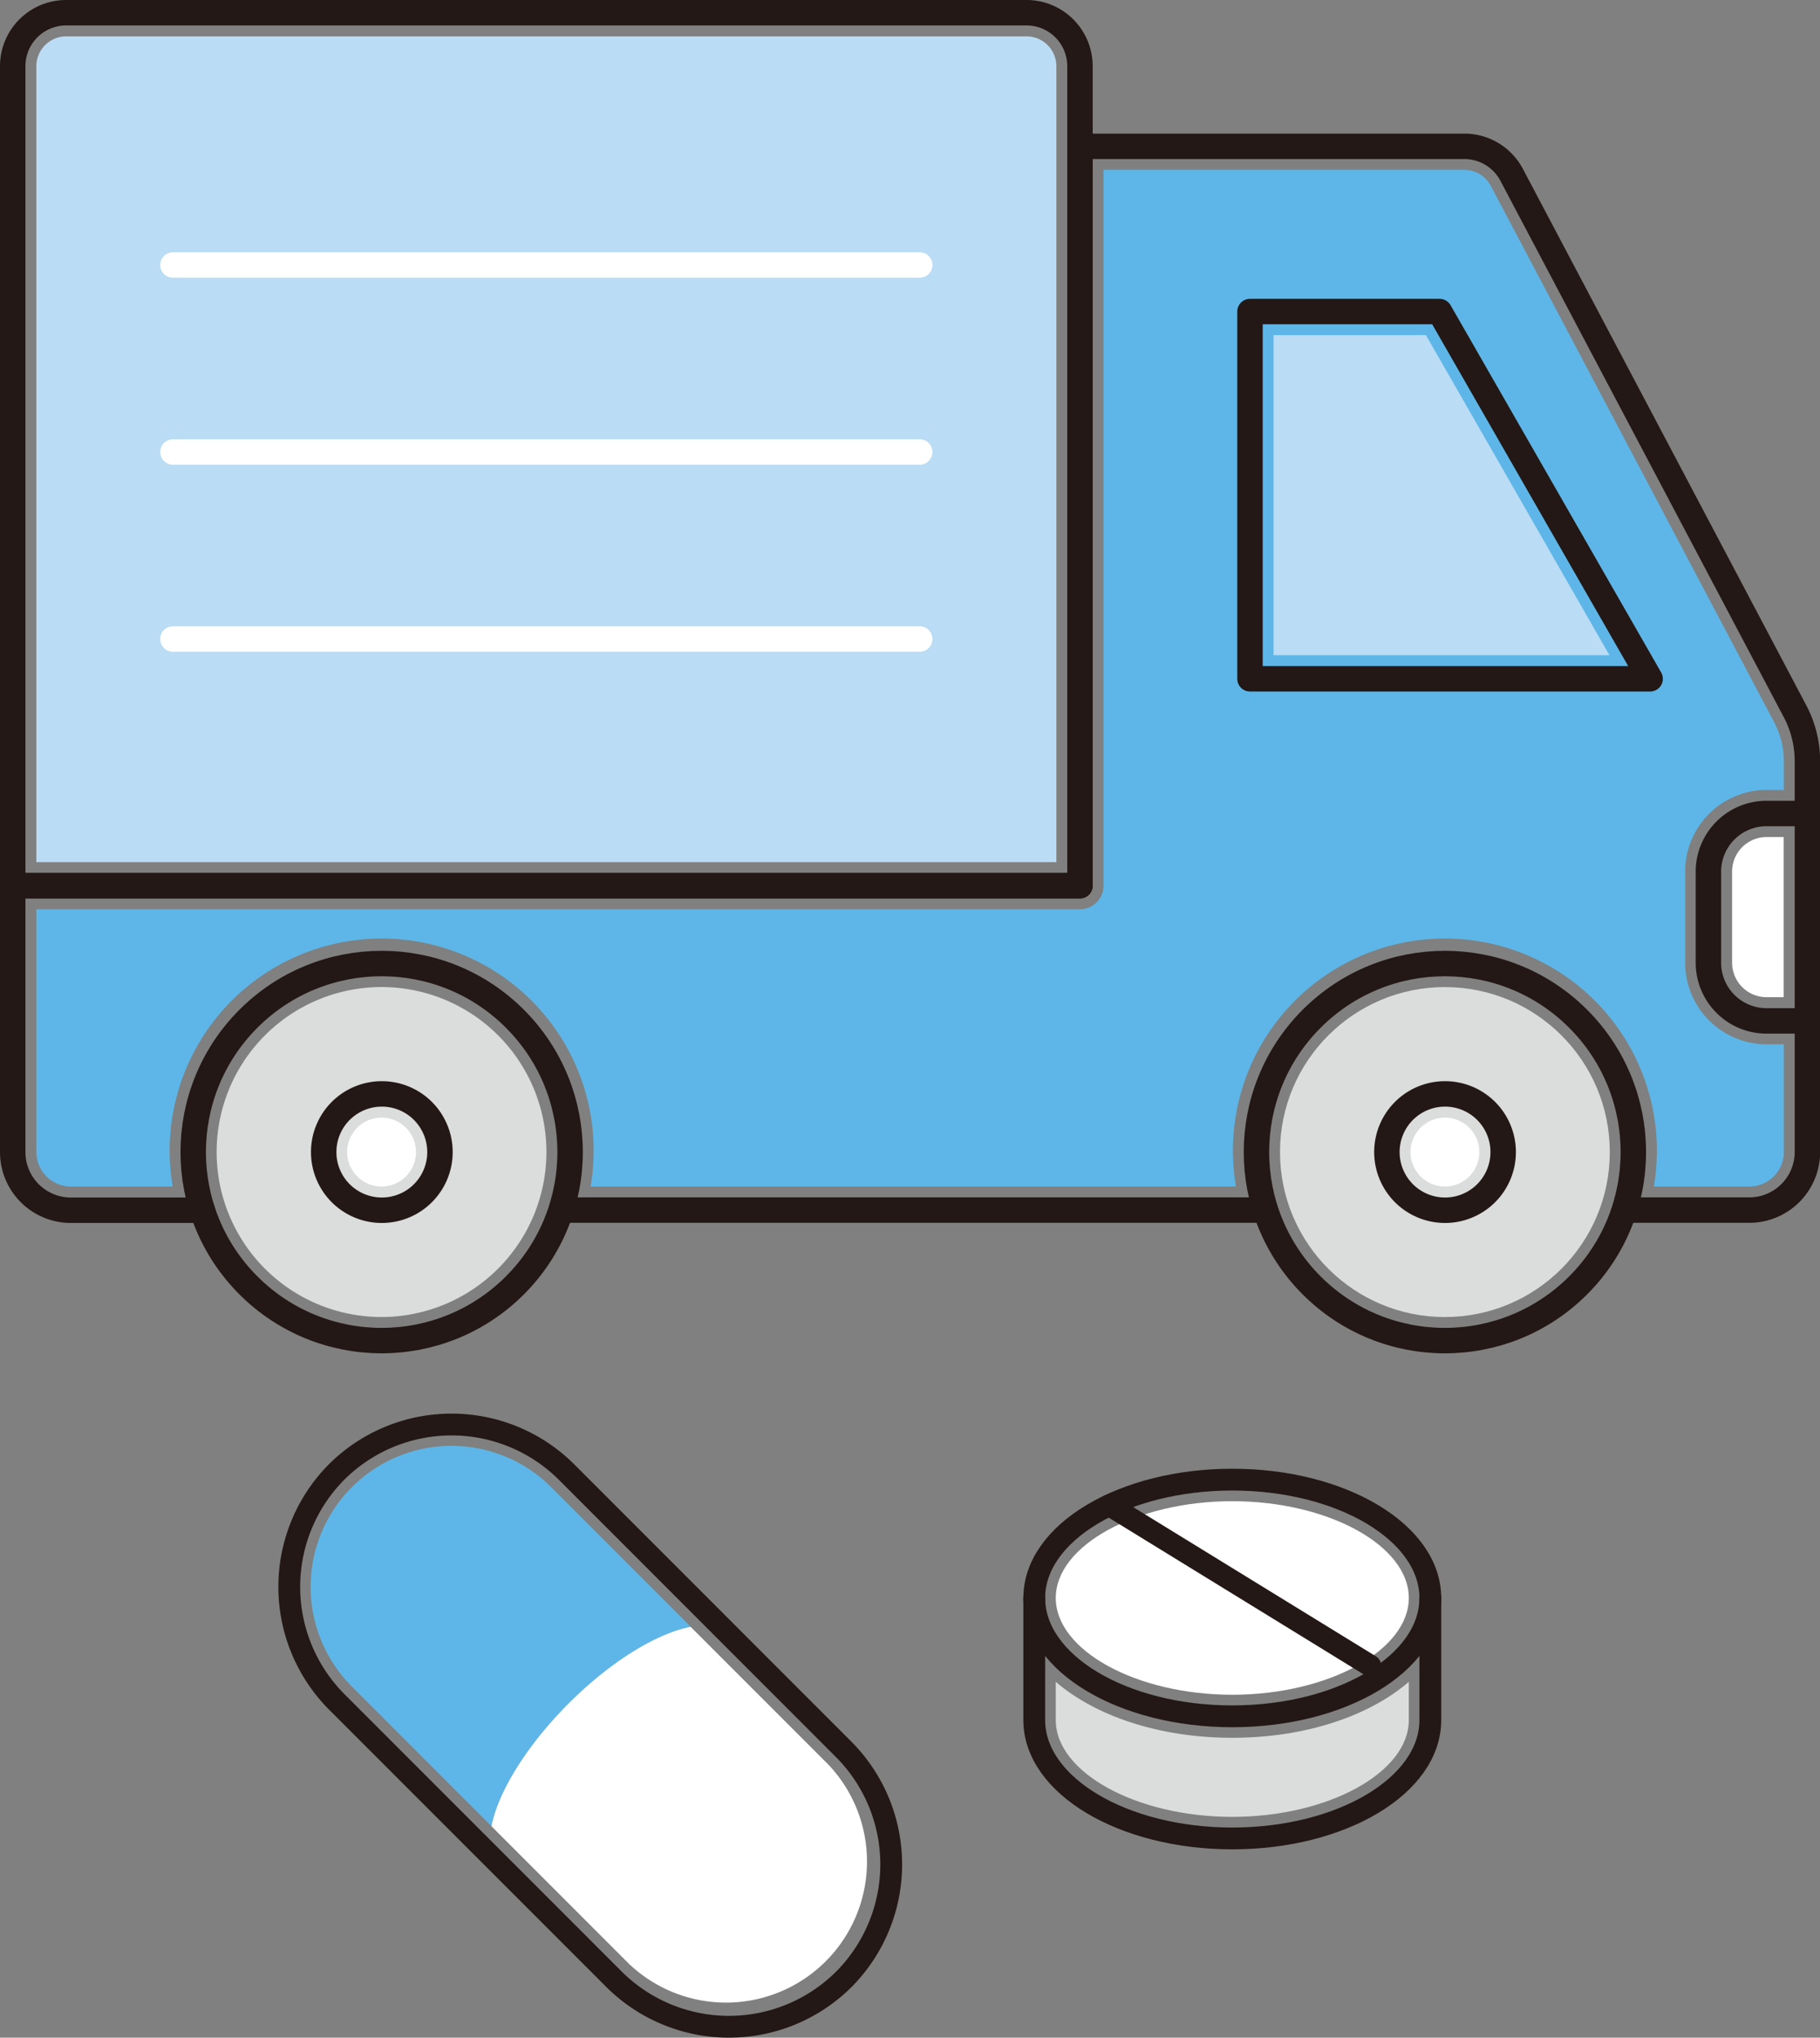 <svg xmlns="http://www.w3.org/2000/svg" viewBox="0 0 500.87 560.48"><rect x="0" y="0" width="500.87" height="560.48" fill="#808080" stroke="none"/><defs><style>.cls-1{fill:#fff;}.cls-2{fill:#badcf4;}.cls-3{fill:#dbdcdc;}.cls-4{fill:#5db6e7;}.cls-5,.cls-6,.cls-7{fill:none;stroke-linecap:round;stroke-linejoin:round;}.cls-5,.cls-7{stroke:#231815;}.cls-5,.cls-6{stroke-width:7px;}.cls-6{stroke:#fff;}.cls-7{stroke-width:6px;}</style></defs><g id="レイヤー_2" data-name="レイヤー 2"><g id="レイヤー_1-2" data-name="レイヤー 1"><path class="cls-1" d="M490.88,274.29h-4.72a9.49,9.49,0,0,1-9.48-9.47V239.71a9.49,9.49,0,0,1,9.48-9.47h4.72Z"/><path class="cls-2" d="M10,18.2A8.23,8.23,0,0,1,18.2,10H282.51a8.22,8.22,0,0,1,8.21,8.22V237.14H10Z"/><path class="cls-3" d="M105,362.26a45.38,45.38,0,1,1,45.38-45.37A45.43,45.43,0,0,1,105,362.26Z"/><circle class="cls-3" cx="397.64" cy="316.89" r="45.38"/><path class="cls-4" d="M481.41,326.36H455.14a58.34,58.34,0,1,0-115,0H162.53a58.34,58.34,0,1,0-115,0H19.45A9.48,9.48,0,0,1,10,316.89V250.1H297.2a6.49,6.49,0,0,0,6.49-6.48V46.72H403a8.18,8.18,0,0,1,7.26,4.38l78,147.57a22.86,22.86,0,0,1,2.66,10.71v7.9h-4.72a22.46,22.46,0,0,0-22.44,22.43v25.11a22.46,22.46,0,0,0,22.44,22.43h4.72v29.64A9.48,9.48,0,0,1,481.41,326.36Z"/><path class="cls-1" d="M397.64,326.36a9.47,9.47,0,1,1,9.48-9.47A9.48,9.48,0,0,1,397.64,326.36Z"/><path class="cls-1" d="M105,326.36a9.47,9.47,0,1,1,9.48-9.47A9.47,9.47,0,0,1,105,326.36Z"/><polygon class="cls-2" points="350.48 180.22 350.48 92.18 392.42 92.18 442.93 180.22 350.48 180.22"/><path class="cls-5" d="M449.5,332.85h31.91a16,16,0,0,0,16-16V209.38A29.4,29.4,0,0,0,494,195.64L416,48.07a14.71,14.71,0,0,0-13-7.82H297.21V243.62H3.5v73.27a16,16,0,0,0,16,16H55.7"/><circle class="cls-5" cx="397.64" cy="316.89" r="51.86" transform="translate(-107.61 373.99) rotate(-45)"/><path class="cls-5" d="M381.68,316.89a16,16,0,1,0,16-16A16,16,0,0,0,381.68,316.89Z"/><circle class="cls-5" cx="105.03" cy="316.89" r="51.86" transform="translate(-193.31 167.08) rotate(-45)"/><path class="cls-5" d="M89.08,316.89a16,16,0,1,0,16-16A16,16,0,0,0,89.08,316.89Z"/><line class="cls-5" x1="156.89" y1="332.85" x2="345.78" y2="332.85"/><polygon class="cls-5" points="344 186.71 454.12 186.71 396.17 85.7 344 85.7 344 186.71"/><path class="cls-5" d="M497.37,223.76H486.16a16,16,0,0,0-16,16v25.1a16,16,0,0,0,16,15.95h11.21"/><path class="cls-5" d="M297.21,243.62H3.5V18.2A14.7,14.7,0,0,1,18.2,3.5H282.51a14.7,14.7,0,0,1,14.7,14.7Z"/><line class="cls-6" x1="47.59" y1="72.89" x2="253.11" y2="72.89"/><line class="cls-6" x1="47.59" y1="124.33" x2="253.11" y2="124.33"/><line class="cls-6" x1="47.59" y1="175.77" x2="253.11" y2="175.77"/><path class="cls-4" d="M190.11,447.48l-38.42-38.42a38.78,38.78,0,0,0-54.85,54.85l38.42,38.42c1.74-9.19,9.46-22,21.17-33.68S180.92,449.21,190.11,447.48Z"/><path class="cls-1" d="M228,485.4l-37.93-37.92c-9.19,1.73-22,9.46-33.68,21.17S137,493.14,135.26,502.33l37.93,37.93A38.79,38.79,0,0,0,228,485.4Z"/><path class="cls-7" d="M232.22,544.44h0a44.83,44.83,0,0,1-63.22,0L92.65,468.1a44.84,44.84,0,0,1,0-63.23h0a44.84,44.84,0,0,1,63.23,0l76.34,76.35A44.83,44.83,0,0,1,232.22,544.44Z"/><path class="cls-1" d="M339.13,412.92c26.34,0,48.58,12.18,48.58,26.62s-22.24,26.62-48.58,26.62S290.55,454,290.55,439.54,312.8,412.92,339.13,412.92Z"/><path class="cls-3" d="M339.13,499.75c-26.33,0-48.58-12.19-48.58-26.62V462.61C301.47,472,319,478,339.13,478s37.67-6,48.58-15.39v10.52C387.71,487.56,365.47,499.75,339.13,499.75Z"/><ellipse class="cls-7" cx="339.13" cy="439.54" rx="54.5" ry="32.55"/><path class="cls-7" d="M393.63,439.54v33.59c0,18-24.4,32.55-54.5,32.55s-54.5-14.57-54.5-32.55V439.54"/><line class="cls-7" x1="305.31" y1="414.04" x2="377.09" y2="458.15"/></g></g></svg>